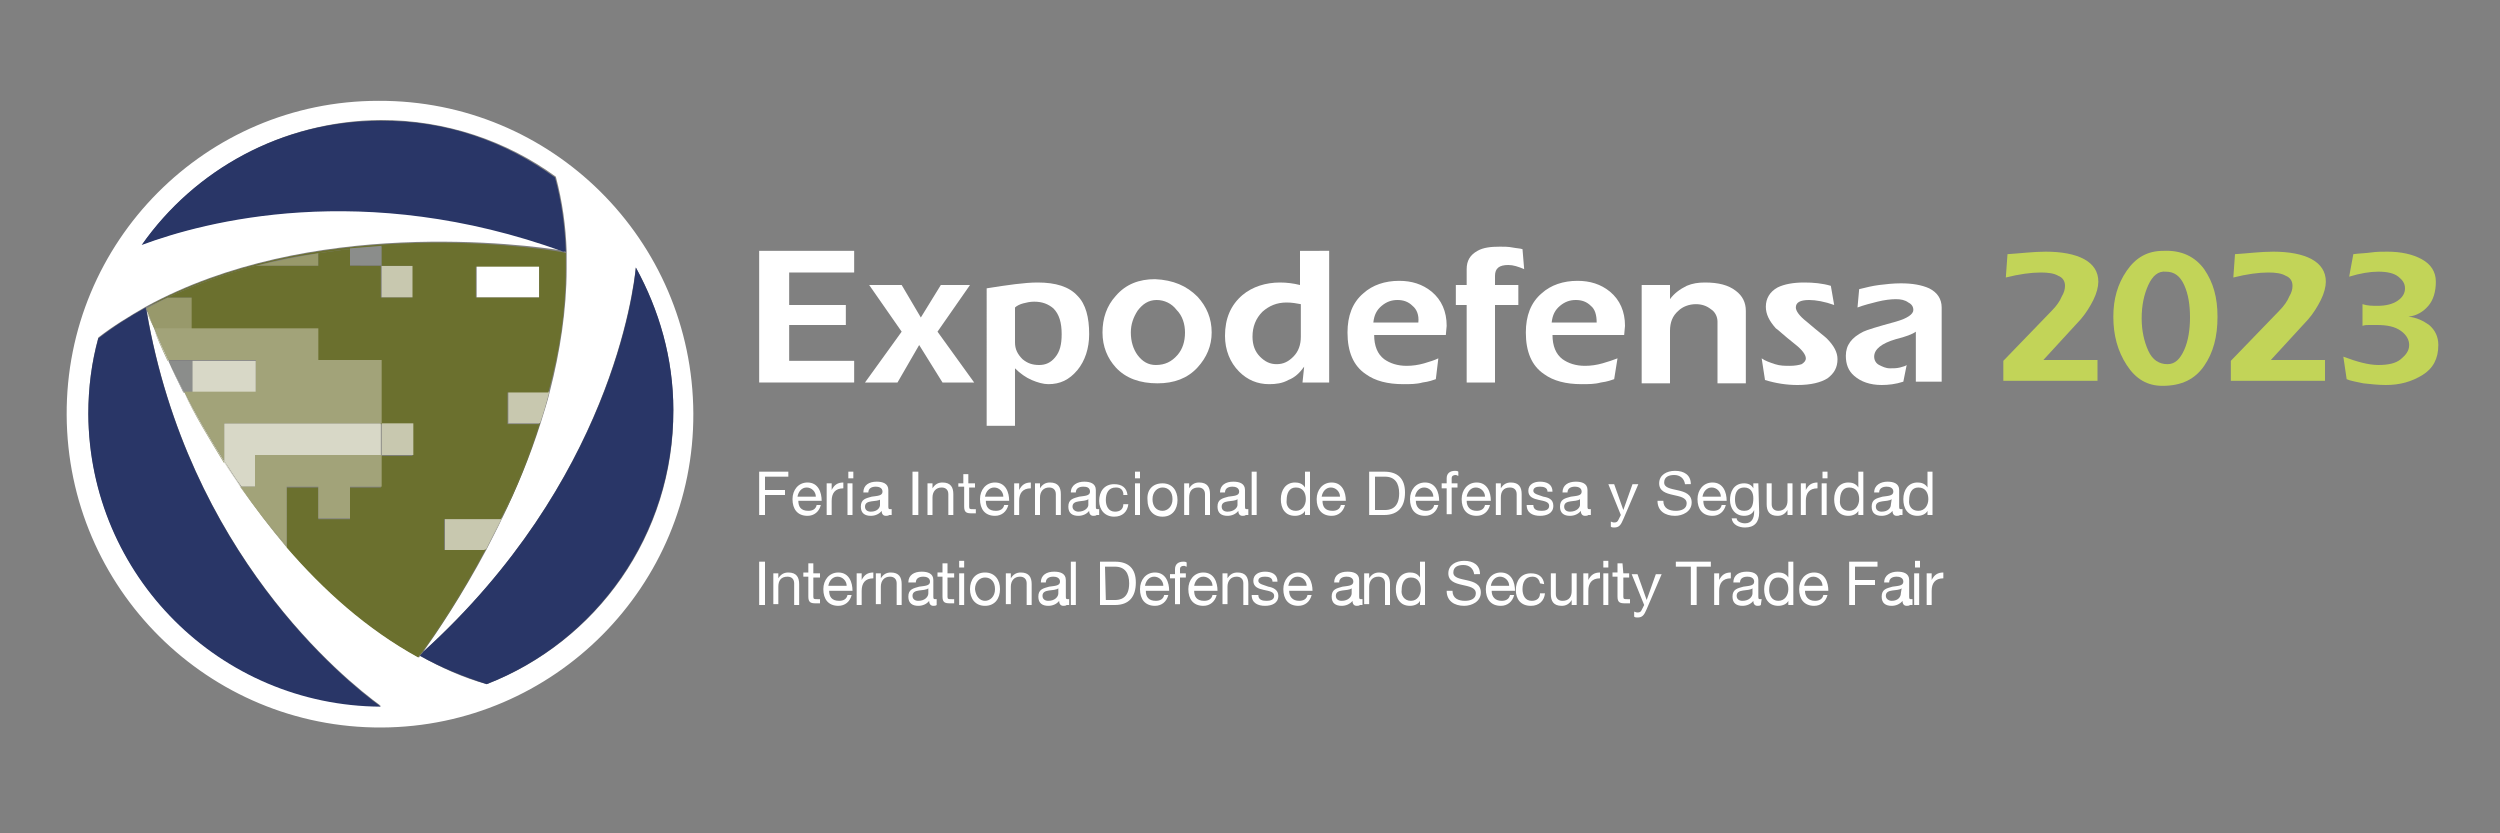 <svg xmlns="http://www.w3.org/2000/svg" xmlns:xlink="http://www.w3.org/1999/xlink" id="Calque_1" x="0px" y="0px" viewBox="0 0 300 100" style="enable-background:new 0 0 300 100;" xml:space="preserve"><rect x="0" y="0" width="300" height="100" fill="#808080" stroke="none"/><style type="text/css">	.st0{fill:#FFFFFF;}	.st1{fill:#293667;}	.st2{fill:#6B702E;}	.st3{fill:#8B8D8B;}	.st4{fill:#98996B;}	.st5{fill:#C8C8AF;}	.st6{fill:#D8D8C7;}	.st7{fill:#A2A379;}	.st8{fill:none;}	.st9{fill:#C2D458;}</style><g>	<g>		<polygon class="st0" points="60.2,62.2 60.3,62.2 60.3,62.2   "></polygon>		<polygon class="st0" points="58.2,66 58.3,66 58.3,66   "></polygon>		<polygon class="st0" points="65.9,47.1 65.9,47.1 65.9,47.1   "></polygon>		<path class="st0" d="M17.5,36.9L17.5,36.9L17.5,36.9z"></path>		<polygon class="st0" points="26.9,55.3 26.9,55.5 26.9,55.5   "></polygon>		<path class="st0" d="M83.2,49.6c-0.1-20.8-17-37.6-37.8-37.5C24.7,12.1,7.9,29,8,49.8c0.1,20.8,17,37.6,37.8,37.5   C66.5,87.2,83.3,70.3,83.2,49.6z M50.4,78.7c0,0.1-0.1,0.1-0.1,0.2c-6.2-3.4-11.4-8.2-15.8-13.2l0,0c-2.1-2.4-3.9-4.8-5.6-7.3l0,0   c-0.7-1-1.3-1.9-1.9-2.9l0,0c-1.9-3-3.6-5.9-4.9-8.5l0,0c-0.7-1.4-1.3-2.6-1.9-3.8l0,0c-0.7-1.5-1.3-2.8-1.7-3.8l0,0   c-0.4-1-0.7-1.8-0.9-2.1c5,29.1,23.7,44.2,28.1,47.4c-19.3-0.1-35-15.7-35.1-35.1c0-3.1,0.4-6.2,1.2-9.1c1.8-1.4,3.8-2.6,5.7-3.7   l0,0l0,0l0,0c19.7-10.8,45.4-7.5,50.2-6.7c-24-8.7-43.1-3.6-50.6-0.8c6.4-9,16.8-14.8,28.6-14.9c7.8,0,15.1,2.5,21,6.8   c0.8,3,1.2,6,1.3,8.9l0,0c0,0.7,0,1.4,0,2.1c0,5-0.8,10-2,14.7l0,0c-0.3,1.3-0.7,2.5-1.1,3.8l0,0c-1.3,4.1-2.9,7.9-4.6,11.4l0,0   c-0.6,1.3-1.3,2.6-1.9,3.8l0,0c-3,5.6-5.9,9.9-7.6,12.3C73.3,57.8,76,34.7,76.3,32.1c2.8,5.1,4.5,10.9,4.5,17.1   c0.1,15-9.2,27.8-22.4,32.9C55.5,81.3,52.9,80.1,50.4,78.7z"></path>		<path class="st0" d="M17.5,37L17.5,37L17.5,37L17.5,37z"></path>		<path class="st1" d="M67.9,30.2L67.9,30.2c-0.1-3-0.5-6-1.3-8.9c-5.9-4.3-13.1-6.9-21-6.8c-11.8,0-22.3,5.9-28.6,14.9   c7.5-2.8,26.6-7.9,50.6,0.8C67.8,30.1,67.8,30.2,67.9,30.2L67.9,30.2z"></path>		<path class="st1" d="M80.8,49.2c0-6.2-1.7-12-4.5-17.1c-0.2,2.6-3,25.7-25.5,46.1c-0.1,0.2-0.3,0.3-0.4,0.5c2.5,1.4,5.2,2.5,8,3.4   C71.5,77,80.8,64.2,80.8,49.2z"></path>		<polygon class="st2" points="60.2,62.2 53.4,62.2 53.4,62.2   "></polygon>		<polygon class="st2" points="65.9,47.1 60.9,47.1 60.9,47.1   "></polygon>		<polygon class="st2" points="53.4,66 53.4,66 58.2,66 58.2,66   "></polygon>		<polygon class="st2" points="45.8,50.8 45.8,50.8 49.6,50.8 49.6,54.6 49.6,54.6 49.6,50.8 45.8,50.8 45.8,50.8 26.9,50.8    26.9,55.3 26.9,55.3 26.9,50.8   "></polygon>		<polygon class="st2" points="30.6,43.3 30.6,47.1 30.6,47.1 30.6,43.3 23.1,43.3 23.1,43.3   "></polygon>		<polygon class="st2" points="34.4,58.4 38.2,58.4 38.2,58.4   "></polygon>		<polygon class="st2" points="38.2,31.9 38.2,30.4 38.2,30.4   "></polygon>		<polygon class="st2" points="45.8,35.7 45.8,35.7 49.6,35.7 49.6,31.9 49.6,31.9 49.6,35.7   "></polygon>		<polygon class="st2" points="42,31.9 42,29.9 42,29.9   "></polygon>		<rect x="38.2" y="39.5" class="st2" width="0" height="3.8"></rect>		<polygon class="st2" points="30.6,54.6 30.6,58.4 30.6,58.4 30.6,54.6 45.8,54.6 45.8,54.6   "></polygon>		<polygon class="st2" points="42,58.4 45.8,58.4 45.8,58.4   "></polygon>		<polygon class="st2" points="57.2,31.9 64.7,31.9 64.7,31.9 57.2,31.9 57.2,32.2 57.2,35.7 57.2,35.7 57.2,32.2   "></polygon>		<path class="st2" d="M17.5,36.9L17.5,36.9L17.5,36.9L17.5,36.9L17.5,36.9z"></path>		<path class="st2" d="M17.5,36.9L17.5,36.9C17.5,37,17.5,37,17.5,36.9L17.5,36.9c0.9-0.4,1.7-0.8,2.6-1.2l0,0   c3.4-1.6,7-2.9,10.6-3.8l0,0c2.5-0.7,5-1.2,7.5-1.5l0,0c1.3-0.2,2.5-0.4,3.8-0.5l0,0c1.3-0.1,2.5-0.3,3.8-0.3l0,0   c2.5-0.2,4.9-0.2,7.1-0.2c7.5,0,13.3,0.8,15,1.1c0,0.7,0,1.3,0,2c0-0.7,0-1.4,0-2.1c-0.1,0-0.2-0.1-0.2-0.1   C62.9,29.4,37.1,26.1,17.5,36.9L17.5,36.9L17.5,36.9L17.5,36.9z"></path>		<path class="st2" d="M67.9,30.2c-0.1,0-0.1,0-0.2,0C67.8,30.2,67.8,30.2,67.9,30.2L67.9,30.2z"></path>		<path class="st3" d="M45.8,31.9L45.8,31.9L45.8,31.9v-2.4c-1.2,0.1-2.5,0.2-3.8,0.3v2h3.8V31.9z"></path>		<polygon class="st0" points="64.7,31.9 57.2,31.9 57.2,32.2 57.2,35.7 64.7,35.7   "></polygon>		<path class="st3" d="M20.2,43.3L20.2,43.3c0.5,1.1,1.1,2.4,1.8,3.8h0.1C21.4,45.7,20.7,44.4,20.2,43.3z"></path>		<path class="st3" d="M23.1,43.3L23.1,43.3L23.1,43.3L23.1,43.3h-2.9c0.5,1.2,1.2,2.4,1.9,3.8h1V43.3z"></path>		<path class="st4" d="M17.5,37L17.5,37c0,0.1,0,0.2,0.1,0.3c0.1,0.4,0.4,1.1,0.9,2.1h0.1C18,38.2,17.6,37.4,17.5,37z"></path>		<path class="st4" d="M23.1,35.7h-2.9c-0.9,0.4-1.8,0.9-2.6,1.3c0.1,0.3,0.4,1.2,1,2.5h4.6v-3.8H23.1z"></path>		<path class="st4" d="M38.2,30.4c-2.5,0.4-5,0.9-7.5,1.5h7.5V30.4z"></path>		<polygon class="st5" points="45.8,31.9 45.8,31.9 45.8,31.9 45.8,35.7 49.6,35.7 49.6,31.9 49.3,31.9   "></polygon>		<polygon class="st5" points="45.8,31.9 45.8,31.9 45.8,31.9   "></polygon>		<polygon class="st5" points="45.8,31.9 45.8,31.9 45.8,31.9   "></polygon>		<rect x="23.1" y="43.3" class="st6" width="7.6" height="3.8"></rect>		<polygon class="st6" points="23.1,47.1 23.1,43.3 23.1,43.3 23.1,47.1   "></polygon>		<path class="st5" d="M64.7,50.8L64.7,50.8c0.5-1.2,0.8-2.5,1.2-3.8h-0.1C65.5,48.3,65.1,49.6,64.7,50.8z"></path>		<path class="st5" d="M61.2,50.8h3.6c0.4-1.2,0.8-2.5,1.1-3.8H61v3.8H61.2z"></path>		<path class="st5" d="M58.2,66L58.2,66c0.7-1.2,1.4-2.5,2-3.8h-0.1C59.5,63.5,58.9,64.8,58.2,66z"></path>		<path class="st5" d="M60.2,62.2h-6.8v0.2V66h4.9C58.9,64.8,59.5,63.5,60.2,62.2z"></path>		<path class="st6" d="M26.9,55.3v0.2c0.6,1,1.3,1.9,1.9,2.9h0.1C28.2,57.4,27.5,56.3,26.9,55.3z"></path>		<path class="st6" d="M30.6,54.6h15.1v-3.8l0,0l0,0H26.9v4.5c0.7,1,1.3,2.1,2.1,3.1h1.7v-3.8H30.6z"></path>		<path class="st2" d="M50.3,78.6c0.1-0.1,0.3-0.3,0.4-0.4c1.7-2.3,4.6-6.6,7.6-12.3h-0.1C55,72,51.9,76.5,50.3,78.6z"></path>		<path class="st2" d="M50.2,78.7c-6.2-3.4-11.4-8.2-15.8-13.2v0.2c4.4,5.1,9.6,9.8,15.8,13.2C50.2,78.8,50.3,78.8,50.2,78.7   C50.3,78.7,50.3,78.7,50.2,78.7L50.2,78.7z"></path>		<path class="st2" d="M60.2,62.2L60.2,62.2c1.8-3.5,3.3-7.3,4.6-11.4h-0.1C63.4,54.9,61.8,58.7,60.2,62.2z"></path>		<path class="st2" d="M65.9,47.1c1.2-4.7,2-9.7,2-14.7C67.9,37.4,67.1,42.3,65.9,47.1L65.9,47.1z"></path>		<path class="st2" d="M50.3,78.6C50.3,78.6,50.3,78.7,50.3,78.6C50.3,78.7,50.3,78.7,50.3,78.6c0.2-0.1,0.3-0.2,0.5-0.4   C50.6,78.4,50.4,78.5,50.3,78.6z"></path>		<path class="st2" d="M52.9,29.3c-2.2,0-4.6,0.1-7.1,0.2v2.4h3.5h0.2l0,0l0,0v3.8h-3.8l0,0l0,0v-3.8H42l0,0l0,0v-2   c-1.2,0.1-2.5,0.3-3.8,0.5v1.5l0,0l0,0h-7.5c-3.6,0.9-7.1,2.2-10.6,3.8H23v3.8h15.1l0,0l0,0v3.8h7.6v7.6l0,0l0,0h3.8v3.8l0,0l0,0   h-3.8v3.8l0,0l0,0H42v3.8h-3.8v-3.8h-3.8v7.1c4.4,5.1,9.6,9.8,15.8,13.2l0,0l0,0c0,0,0,0,0.1-0.1C51.9,76.5,55,72,58.2,66h-4.9   l0,0l0,0v-3.5v-0.2l0,0l0,0h6.8c1.7-3.5,3.3-7.3,4.6-11.4h-3.6h-0.2v-3.8l0,0l0,0h4.9c1.3-4.7,2.1-9.7,2.1-14.7c0-0.7,0-1.3,0-2   C66.1,30.1,60.4,29.3,52.9,29.3z M64.7,35.7h-7.6l0,0l0,0v-3.5V32h7.6l0,0l0,0V35.7z"></path>		<path class="st2" d="M50.2,78.7C50.3,78.7,50.3,78.6,50.2,78.7C50.3,78.6,50.3,78.7,50.2,78.7L50.2,78.7z"></path>		<polygon class="st2" points="42,31.9 45.8,31.9 45.8,31.9   "></polygon>		<polygon class="st2" points="45.8,31.9 45.8,29.5 45.8,29.5   "></polygon>		<polygon class="st2" points="64.7,35.7 57.2,35.7 57.2,35.7 64.7,35.7 64.7,31.9 64.7,31.9   "></polygon>		<polygon class="st2" points="23.1,39.5 23.1,39.5 23.1,39.5 23.1,35.7 20.1,35.7 20.1,35.7 23.1,35.7   "></polygon>		<polygon class="st2" points="38.2,31.9 30.7,31.9 30.7,31.9   "></polygon>		<rect x="45.8" y="31.9" class="st2" width="0" height="3.8"></rect>		<polygon class="st2" points="49.3,31.9 49.6,31.9 49.6,31.9 49.3,31.9 45.8,31.9 45.8,31.9   "></polygon>		<polygon class="st2" points="45.8,31.9 45.8,31.9 45.8,31.9   "></polygon>		<polygon class="st2" points="45.8,31.9 45.8,31.9 45.8,31.9   "></polygon>		<polygon class="st2" points="64.7,50.8 64.8,50.8 64.8,50.8   "></polygon>		<polygon class="st2" points="61.2,50.8 60.9,50.8 60.9,47.1 60.9,47.1 60.9,50.8 61.2,50.8 64.7,50.8 64.7,50.8   "></polygon>		<polygon class="st2" points="53.4,62.2 53.4,62.2 53.4,62.4 53.4,66 53.4,66 53.4,62.4   "></polygon>		<path class="st7" d="M22.1,47.1L22.1,47.1c1.2,2.6,2.9,5.4,4.8,8.5v-0.2C25,52.4,23.4,49.6,22.1,47.1z"></path>		<path class="st7" d="M28.9,58.4h-0.1c1.7,2.4,3.6,4.9,5.6,7.3v-0.2C32.4,63.2,30.6,60.8,28.9,58.4z"></path>		<path class="st7" d="M18.5,39.5L18.5,39.5c0.3,1,0.9,2.3,1.6,3.8h0.1C19.5,41.8,18.9,40.5,18.5,39.5z"></path>		<path class="st7" d="M34.4,58.4L34.4,58.4h3.8l0,0l0,0v3.8H42v-3.8l0,0l0,0h3.8v-3.8l0,0l0,0H30.6v3.8l0,0l0,0h-1.7   c1.6,2.4,3.5,4.8,5.5,7.1V58.4L34.4,58.4z"></path>		<path class="st7" d="M45.8,50.8v-7.6h-7.6l0,0l0,0v-3.8H23.1l0,0h-4.6c0.4,1,1,2.3,1.7,3.8h2.9l0,0h7.6V47l0,0l0,0h-7.6l0,0h-1   c1.3,2.5,2.9,5.3,4.8,8.3v-4.5H45.8z"></path>		<polygon class="st7" points="22.1,47.1 22,47.1 22,47.1   "></polygon>		<polygon class="st7" points="20.2,43.3 20.1,43.3 20.1,43.3   "></polygon>		<polygon class="st7" points="23.1,47.1 22.1,47.1 22.1,47.1   "></polygon>		<polygon class="st7" points="23.1,43.3 23.1,43.3 20.2,43.3 20.2,43.3   "></polygon>		<polygon class="st7" points="18.5,39.5 18.4,39.5 18.4,39.5   "></polygon>		<polygon class="st7" points="23.1,39.5 23.1,39.5 23.1,39.5 18.5,39.5 18.5,39.5   "></polygon>		<polygon class="st7" points="23.1,47.1 23.1,47.1 23.1,47.1 30.6,47.1 30.6,47.1   "></polygon>		<polygon class="st7" points="23.1,47.1 23.1,47.1 23.1,47.1 23.1,47.1   "></polygon>		<polygon class="st7" points="28.9,58.4 28.8,58.4 28.8,58.4   "></polygon>		<polygon class="st7" points="30.6,58.4 28.9,58.4 28.9,58.4   "></polygon>		<polygon class="st7" points="34.4,65.5 34.4,65.7 34.4,65.7   "></polygon>		<polygon class="st7" points="34.4,58.4 34.4,65.5 34.4,65.5   "></polygon>		<polygon class="st7" points="45.8,43.3 45.8,50.8 45.8,50.8 45.8,43.3 38.2,43.3 38.2,43.3   "></polygon>		<polygon class="st7" points="23.1,39.5 38.2,39.5 38.2,39.5   "></polygon>		<polygon class="st7" points="42,62.2 38.2,62.2 38.2,58.4 38.2,58.4 38.2,62.2 42,62.2 42,58.4 42,58.4   "></polygon>		<rect x="45.8" y="54.6" class="st7" width="0" height="3.8"></rect>		<polygon class="st7" points="23.1,39.5 23.1,39.5 23.1,39.5 23.1,39.5   "></polygon>		<polygon class="st5" points="45.8,50.8 45.8,54.6 45.8,54.6 45.8,54.6 45.8,54.6 45.8,54.6 49.6,54.6 49.6,50.8   "></polygon>		<rect x="45.8" y="50.8" class="st5" width="0" height="3.8"></rect>		<polygon class="st5" points="45.8,54.6 45.8,54.6 45.8,54.6 49.6,54.6 49.6,54.6   "></polygon>		<polygon class="st5" points="45.8,54.6 45.8,54.6 45.8,54.6   "></polygon>		<polygon class="st5" points="45.8,54.6 45.8,54.6 45.8,54.6   "></polygon>		<path class="st1" d="M17.5,37.1L17.5,37.1L17.5,37.1L17.5,37.1C17.5,37.1,17.5,37,17.5,37.1C17.5,37,17.5,37,17.5,37.1v-0.2l0,0   l0,0l0,0c-2,1.1-3.9,2.3-5.7,3.7c-0.8,2.9-1.2,5.9-1.2,9.1c0.1,19.4,15.8,35,35.1,35.1c-4.4-3.2-23.1-18.4-28.1-47.4   C17.5,37.2,17.5,37.1,17.5,37.1L17.5,37.1z"></path>		<path class="st1" d="M17.5,36.9L17.5,36.9L17.5,36.9z"></path>		<path class="st1" d="M17.5,36.9L17.5,36.9L17.5,36.9C17.5,37,17.5,37,17.5,36.9L17.5,36.9z"></path>		<path class="st1" d="M17.5,37.1L17.5,37.1L17.5,37.1L17.5,37.1L17.5,37.1c0,0,0,0.1,0.1,0.3C17.5,37.3,17.5,37.1,17.5,37.1   C17.5,37,17.5,37.1,17.5,37.1z"></path>	</g>	<polygon class="st0" points="91.1,56.6 94.6,56.6 94.6,57.2 91.8,57.2 91.8,58.8 94.2,58.8 94.2,59.4 91.8,59.4 91.8,61.8   91.1,61.8  "></polygon>	<path class="st0" d="M98.5,60.6c-0.2,0.8-0.8,1.3-1.6,1.3c-1.2,0-1.8-0.8-1.8-2c0-1.1,0.7-2,1.8-2c1.3,0,1.7,1.2,1.7,2.2h-2.8  c0,0.7,0.3,1.2,1.2,1.2c0.5,0,0.9-0.2,1-0.7H98.5z M97.9,59.6c0-0.6-0.5-1.1-1.1-1.1s-1,0.5-1.1,1.1H97.9z"></path>	<path class="st0" d="M99.2,58h0.6v0.8l0,0c0.3-0.6,0.7-0.9,1.4-0.9v0.7c-1,0-1.4,0.6-1.4,1.5v1.7h-0.6V58z"></path>	<path class="st0" d="M102.4,57.4h-0.6v-0.8h0.6V57.4z M101.7,58h0.6v3.8h-0.6V58z"></path>	<path class="st0" d="M106.7,61.8c-0.1,0.1-0.3,0.1-0.4,0.1c-0.3,0-0.5-0.2-0.5-0.6c-0.3,0.4-0.8,0.6-1.3,0.6  c-0.7,0-1.2-0.3-1.2-1.1c0-0.9,0.6-1,1.3-1.2c0.7-0.1,1.3-0.1,1.3-0.6s-0.5-0.6-0.8-0.6c-0.5,0-0.9,0.2-0.9,0.7h-0.6  c0-0.9,0.7-1.3,1.6-1.3c0.7,0,1.4,0.2,1.4,1v1.9c0,0.3,0,0.4,0.2,0.4c0.1,0,0.1,0,0.2,0v0.7H106.7z M105.7,59.9  c-0.5,0.4-1.9,0-1.9,0.9c0,0.4,0.3,0.6,0.7,0.6c0.8,0,1.1-0.5,1.1-0.8v-0.7H105.7z"></path>	<rect x="109.5" y="56.6" class="st0" width="0.7" height="5.2"></rect>	<path class="st0" d="M111.3,58h0.6v0.6l0,0c0.3-0.5,0.7-0.7,1.2-0.7c1,0,1.3,0.6,1.3,1.4v2.5h-0.6v-2.5c0-0.5-0.3-0.8-0.8-0.8  c-0.7,0-1.1,0.5-1.1,1.2v2.1h-0.6V58z"></path>	<path class="st0" d="M116.3,58h0.7v0.5h-0.7v2.3c0,0.3,0.1,0.3,0.5,0.3h0.3v0.5h-0.5c-0.6,0-0.9-0.1-0.9-0.8v-2.4H115V58h0.6v-1.1  h0.6V58H116.3z"></path>	<path class="st0" d="M121,60.6c-0.2,0.8-0.8,1.3-1.6,1.3c-1.2,0-1.8-0.8-1.8-2c0-1.1,0.7-2,1.8-2c1.3,0,1.7,1.2,1.7,2.2h-2.8  c0,0.7,0.3,1.2,1.2,1.2c0.5,0,0.9-0.2,1-0.7H121z M120.4,59.6c0-0.6-0.5-1.1-1.1-1.1s-1,0.5-1.1,1.1H120.4z"></path>	<path class="st0" d="M121.7,58h0.6v0.8l0,0c0.3-0.6,0.7-0.9,1.4-0.9v0.7c-1,0-1.4,0.6-1.4,1.5v1.7h-0.6V58z"></path>	<path class="st0" d="M124.2,58h0.6v0.6l0,0c0.3-0.5,0.7-0.7,1.2-0.7c1,0,1.3,0.6,1.3,1.4v2.5h-0.6v-2.5c0-0.5-0.3-0.8-0.8-0.8  c-0.7,0-1.1,0.5-1.1,1.2v2.1h-0.6V58z"></path>	<path class="st0" d="M131.6,61.8c-0.1,0.1-0.3,0.1-0.4,0.1c-0.3,0-0.5-0.2-0.5-0.6c-0.3,0.4-0.8,0.6-1.3,0.6  c-0.7,0-1.2-0.3-1.2-1.1c0-0.9,0.6-1,1.3-1.2c0.7-0.1,1.3-0.1,1.3-0.6s-0.4-0.6-0.8-0.6c-0.5,0-0.9,0.2-0.9,0.7h-0.6  c0-0.9,0.8-1.3,1.6-1.3c0.7,0,1.4,0.2,1.4,1v1.9c0,0.3,0,0.4,0.2,0.4c0.1,0,0.1,0,0.2,0v0.7H131.6z M130.6,59.9  c-0.5,0.4-1.9,0-1.9,0.9c0,0.4,0.4,0.6,0.7,0.6c0.8,0,1.2-0.5,1.2-0.8V59.9z"></path>	<path class="st0" d="M134.8,59.2c-0.1-0.5-0.4-0.7-0.9-0.7c-0.9,0-1.2,0.7-1.2,1.5c0,0.7,0.3,1.4,1.1,1.4c0.6,0,1-0.3,1-0.9h0.6  c-0.1,0.9-0.7,1.5-1.7,1.5c-1.1,0-1.8-0.8-1.8-1.9c0-1.1,0.6-2,1.8-2c0.9,0,1.5,0.4,1.6,1.3h-0.5V59.2z"></path>	<path class="st0" d="M136.8,57.4h-0.6v-0.8h0.6V57.4z M136.2,58h0.6v3.8h-0.6V58z"></path>	<path class="st0" d="M139.5,58c1.2,0,1.8,0.9,1.8,2s-0.6,2-1.8,2s-1.8-0.9-1.8-2C137.6,58.8,138.3,58,139.5,58 M139.5,61.3  c0.6,0,1.2-0.5,1.2-1.4s-0.5-1.4-1.2-1.4c-0.6,0-1.2,0.5-1.2,1.4S138.8,61.3,139.5,61.3"></path>	<path class="st0" d="M142.1,58h0.6v0.6l0,0c0.3-0.5,0.7-0.7,1.2-0.7c1,0,1.3,0.6,1.3,1.4v2.5h-0.6v-2.5c0-0.5-0.3-0.8-0.8-0.8  c-0.8,0-1.1,0.5-1.1,1.2v2.1h-0.6L142.1,58L142.1,58z"></path>	<path class="st0" d="M149.5,61.8c-0.1,0.1-0.3,0.1-0.4,0.1c-0.3,0-0.5-0.2-0.5-0.6c-0.3,0.4-0.8,0.6-1.3,0.6  c-0.7,0-1.2-0.3-1.2-1.1c0-0.9,0.6-1,1.3-1.2c0.7-0.1,1.3-0.1,1.3-0.6s-0.5-0.6-0.8-0.6c-0.5,0-0.9,0.2-0.9,0.7h-0.6  c0-0.9,0.7-1.3,1.6-1.3c0.7,0,1.4,0.2,1.4,1v1.9c0,0.3,0,0.4,0.2,0.4c0.1,0,0.1,0,0.2,0v0.7H149.5z M148.5,59.9  c-0.5,0.4-1.9,0-1.9,0.9c0,0.4,0.3,0.6,0.7,0.6c0.8,0,1.2-0.5,1.2-0.8V59.9z"></path>	<rect x="150.2" y="56.6" class="st0" width="0.6" height="5.2"></rect>	<path class="st0" d="M157.2,61.8h-0.6v-0.5l0,0c-0.2,0.4-0.7,0.6-1.2,0.6c-1.2,0-1.7-0.9-1.7-2s0.6-2,1.7-2c0.4,0,0.9,0.1,1.2,0.6  l0,0v-1.9h0.6V61.8z M155.5,61.3c0.8,0,1.2-0.7,1.2-1.4s-0.3-1.4-1.2-1.4c-0.8,0-1.1,0.7-1.1,1.5C154.3,60.7,154.7,61.3,155.5,61.3  "></path>	<path class="st0" d="M161.4,60.6c-0.2,0.8-0.8,1.3-1.6,1.3c-1.2,0-1.8-0.8-1.8-2c0-1.1,0.7-2,1.8-2c1.3,0,1.7,1.2,1.7,2.2h-2.8  c0,0.7,0.3,1.2,1.2,1.2c0.5,0,0.9-0.2,1-0.7H161.4z M160.8,59.6c0-0.6-0.5-1.1-1.1-1.1s-1,0.5-1.1,1.1H160.8z"></path>	<path class="st0" d="M164.3,56.6h1.8c1.6,0,2.5,0.8,2.5,2.5s-0.8,2.7-2.5,2.7h-1.8V56.6z M165,61.2h1.2c0.5,0,1.7-0.1,1.7-2  c0-1.2-0.5-2-1.7-2H165V61.2z"></path>	<path class="st0" d="M172.6,60.6c-0.2,0.8-0.8,1.3-1.6,1.3c-1.2,0-1.8-0.8-1.8-2c0-1.1,0.7-2,1.8-2c1.3,0,1.7,1.2,1.7,2.2h-2.8  c0,0.7,0.4,1.2,1.2,1.2c0.5,0,0.9-0.2,1-0.7H172.6z M172,59.6c0-0.6-0.5-1.1-1.1-1.1s-1,0.5-1.1,1.1H172z"></path>	<path class="st0" d="M173.6,58.6H173V58h0.6v-0.6c0-0.6,0.4-0.9,1-0.9c0.1,0,0.3,0,0.4,0.1v0.5c-0.1,0-0.2-0.1-0.3-0.1  c-0.3,0-0.5,0.1-0.5,0.4V58h0.7v0.5h-0.7v3.2h-0.6L173.6,58.6L173.6,58.6z"></path>	<path class="st0" d="M178.8,60.6c-0.2,0.8-0.8,1.3-1.6,1.3c-1.2,0-1.8-0.8-1.8-2c0-1.1,0.7-2,1.8-2c1.3,0,1.7,1.2,1.7,2.2H176  c0,0.7,0.4,1.2,1.2,1.2c0.5,0,0.9-0.2,1-0.7H178.8z M178.2,59.6c0-0.6-0.5-1.1-1.1-1.1s-1,0.5-1.1,1.1H178.2z"></path>	<path class="st0" d="M179.5,58h0.6v0.6l0,0c0.3-0.5,0.7-0.7,1.2-0.7c1,0,1.3,0.6,1.3,1.4v2.5H182v-2.5c0-0.5-0.3-0.8-0.8-0.8  c-0.8,0-1.1,0.5-1.1,1.2v2.1h-0.6L179.5,58L179.5,58z"></path>	<path class="st0" d="M184,60.6c0,0.6,0.5,0.7,1,0.7c0.4,0,0.9-0.1,0.9-0.6c0-1-2.5-0.3-2.5-1.8c0-0.8,0.7-1.1,1.4-1.1  c0.8,0,1.5,0.3,1.5,1.2h-0.6c0-0.5-0.5-0.6-0.9-0.6s-0.8,0.1-0.8,0.5s0.7,0.5,1.2,0.7c0.6,0.1,1.2,0.3,1.2,1.1  c0,0.9-0.8,1.2-1.6,1.2s-1.6-0.3-1.6-1.3C183.2,60.6,184,60.6,184,60.6z"></path>	<path class="st0" d="M190.6,61.8c-0.1,0.1-0.3,0.1-0.4,0.1c-0.3,0-0.5-0.2-0.5-0.6c-0.3,0.4-0.8,0.6-1.3,0.6  c-0.7,0-1.2-0.3-1.2-1.1c0-0.9,0.6-1,1.3-1.2c0.7-0.1,1.3-0.1,1.3-0.6s-0.5-0.6-0.8-0.6c-0.5,0-0.9,0.2-0.9,0.7h-0.6  c0-0.9,0.7-1.3,1.6-1.3c0.7,0,1.4,0.2,1.4,1v1.9c0,0.3,0,0.4,0.2,0.4c0.1,0,0.1,0,0.2,0v0.7H190.6z M189.6,59.9  c-0.5,0.4-1.9,0-1.9,0.9c0,0.4,0.3,0.6,0.7,0.6c0.8,0,1.2-0.5,1.2-0.8V59.9z"></path>	<path class="st0" d="M194.8,62.3c-0.3,0.7-0.5,1-1.1,1c-0.1,0-0.3,0-0.4-0.1v-0.6c0.1,0,0.2,0.1,0.4,0.1c0.3,0,0.4-0.1,0.5-0.3  l0.3-0.6l-1.5-3.7h0.7l1.1,3.1l0,0l1.1-3.1h0.7L194.8,62.3z"></path>	<path class="st0" d="M202.2,58.1c-0.1-0.7-0.6-1.1-1.3-1.1c-0.6,0-1.2,0.2-1.2,0.9c0,1.3,3.3,0.4,3.3,2.4c0,1.1-1.1,1.6-2,1.6  c-1.2,0-2.1-0.6-2.1-1.8h0.7c0,0.9,0.7,1.2,1.5,1.2c0.6,0,1.3-0.2,1.3-0.9c0-1.4-3.3-0.5-3.3-2.4c0-1,0.9-1.5,1.9-1.5  c1.1,0,1.9,0.5,1.9,1.6H202.2z"></path>	<path class="st0" d="M207.1,60.6c-0.2,0.8-0.8,1.3-1.6,1.3c-1.2,0-1.8-0.8-1.8-2c0-1.1,0.7-2,1.8-2c1.3,0,1.7,1.2,1.7,2.2h-2.8  c0,0.7,0.3,1.2,1.2,1.2c0.5,0,0.9-0.2,1-0.7H207.1z M206.5,59.6c0-0.6-0.5-1.1-1.1-1.1s-1,0.5-1.1,1.1H206.5z"></path>	<path class="st0" d="M211.1,61.5c0,1.2-0.6,1.8-1.7,1.8c-0.7,0-1.5-0.3-1.6-1.1h0.6c0,0.4,0.6,0.6,1,0.6c0.8,0,1.1-0.6,1.1-1.4  v-0.2l0,0c-0.2,0.5-0.7,0.7-1.2,0.7c-1.1,0-1.7-0.9-1.7-1.9c0-0.9,0.4-2,1.7-2c0.5,0,0.9,0.2,1.1,0.6l0,0V58h0.6L211.1,61.5  L211.1,61.5z M210.4,59.8c0-0.7-0.3-1.3-1.1-1.3s-1.1,0.6-1.1,1.4c0,0.7,0.2,1.4,1.1,1.4S210.4,60.6,210.4,59.8"></path>	<path class="st0" d="M215.1,61.8h-0.6v-0.6l0,0c-0.3,0.5-0.7,0.7-1.2,0.7c-1,0-1.3-0.6-1.3-1.4V58h0.6v2.5c0,0.5,0.3,0.8,0.8,0.8  c0.7,0,1.1-0.5,1.1-1.2V58h0.6L215.1,61.8L215.1,61.8z"></path>	<path class="st0" d="M216.1,58h0.6v0.8l0,0c0.3-0.6,0.7-0.9,1.4-0.9v0.7c-1,0-1.4,0.6-1.4,1.5v1.7h-0.6V58z"></path>	<path class="st0" d="M219.3,57.4h-0.6v-0.8h0.6V57.4z M218.6,58h0.6v3.8h-0.6V58z"></path>	<path class="st0" d="M223.6,61.8H223v-0.5l0,0c-0.2,0.4-0.7,0.6-1.2,0.6c-1.2,0-1.7-0.9-1.7-2s0.6-2,1.7-2c0.4,0,0.9,0.1,1.2,0.6  l0,0v-1.9h0.6V61.8z M221.9,61.3c0.8,0,1.2-0.7,1.2-1.4s-0.3-1.4-1.2-1.4c-0.8,0-1.1,0.7-1.1,1.5C220.7,60.7,221.1,61.3,221.9,61.3  "></path>	<path class="st0" d="M228,61.8c-0.1,0.1-0.3,0.1-0.4,0.1c-0.3,0-0.5-0.2-0.5-0.6c-0.3,0.4-0.8,0.6-1.3,0.6c-0.7,0-1.2-0.3-1.2-1.1  c0-0.9,0.6-1,1.3-1.2c0.7-0.1,1.3-0.1,1.3-0.6s-0.5-0.6-0.8-0.6c-0.5,0-0.9,0.2-0.9,0.7h-0.6c0-0.9,0.8-1.3,1.6-1.3  c0.7,0,1.4,0.2,1.4,1v1.9c0,0.3,0,0.4,0.2,0.4c0.1,0,0.1,0,0.2,0v0.7H228z M227,59.9c-0.5,0.4-1.9,0-1.9,0.9c0,0.4,0.3,0.6,0.7,0.6  c0.8,0,1.1-0.5,1.1-0.8L227,59.9L227,59.9z"></path>	<path class="st0" d="M231.9,61.8h-0.6v-0.5l0,0c-0.2,0.4-0.7,0.6-1.2,0.6c-1.2,0-1.7-0.9-1.7-2s0.6-2,1.7-2c0.4,0,0.9,0.1,1.2,0.6  l0,0v-1.9h0.6V61.8z M230.2,61.3c0.8,0,1.2-0.7,1.2-1.4s-0.3-1.4-1.2-1.4c-0.8,0-1.1,0.7-1.1,1.5C229,60.7,229.4,61.3,230.2,61.3"></path>	<rect x="91.1" y="67.4" class="st0" width="0.7" height="5.2"></rect>	<path class="st0" d="M92.8,68.8h0.6v0.6l0,0c0.3-0.5,0.7-0.7,1.2-0.7c1,0,1.3,0.6,1.3,1.4v2.5h-0.6V70c0-0.5-0.3-0.8-0.8-0.8  c-0.8,0-1.1,0.5-1.1,1.2v2.1h-0.6V68.8z"></path>	<path class="st0" d="M97.6,68.8h0.8v0.5h-0.8v2.3c0,0.3,0.1,0.3,0.5,0.3h0.3v0.5h-0.5c-0.6,0-0.9-0.1-0.9-0.8v-2.4h-0.6v-0.5H97  v-1.1h0.6V68.8z"></path>	<path class="st0" d="M102.2,71.4c-0.2,0.8-0.8,1.3-1.6,1.3c-1.2,0-1.8-0.8-1.8-2c0-1.1,0.7-2,1.8-2c1.3,0,1.7,1.2,1.7,2.2h-2.8  c0,0.7,0.3,1.2,1.2,1.2c0.5,0,0.9-0.2,1-0.7H102.2z M101.6,70.3c0-0.6-0.5-1.1-1.1-1.1s-1,0.5-1.1,1.1H101.6z"></path>	<path class="st0" d="M102.8,68.8h0.6v0.8l0,0c0.3-0.6,0.7-0.9,1.4-0.9v0.7c-1,0-1.4,0.6-1.4,1.5v1.7h-0.6V68.8z"></path>	<path class="st0" d="M105.1,68.8h0.6v0.6l0,0c0.3-0.5,0.7-0.7,1.2-0.7c1,0,1.3,0.6,1.3,1.4v2.5h-0.6V70c0-0.5-0.3-0.8-0.8-0.8  c-0.7,0-1.1,0.5-1.1,1.2v2.1h-0.6V68.8z"></path>	<path class="st0" d="M112.4,72.6c-0.1,0.1-0.3,0.1-0.4,0.1c-0.3,0-0.5-0.2-0.5-0.6c-0.3,0.4-0.8,0.6-1.3,0.6  c-0.7,0-1.2-0.3-1.2-1.1c0-0.9,0.6-1,1.3-1.2c0.7-0.1,1.3-0.1,1.3-0.6s-0.5-0.6-0.8-0.6c-0.5,0-0.9,0.2-0.9,0.7H109  c0-0.9,0.7-1.3,1.6-1.3c0.7,0,1.4,0.2,1.4,1v1.9c0,0.3,0,0.4,0.2,0.4c0.1,0,0.1,0,0.2,0C112.4,71.9,112.4,72.6,112.4,72.6z   M111.4,70.6c-0.5,0.4-1.9,0-1.9,0.9c0,0.4,0.3,0.6,0.7,0.6c0.8,0,1.2-0.5,1.2-0.9C111.4,71.2,111.4,70.6,111.4,70.6z"></path>	<path class="st0" d="M113.7,68.8h0.8v0.5h-0.8v2.3c0,0.3,0.1,0.3,0.5,0.3h0.3v0.5H114c-0.6,0-0.9-0.1-0.9-0.8v-2.4h-0.6v-0.5h0.6  v-1.1h0.6V68.8z"></path>	<path class="st0" d="M115.7,68.1h-0.6v-0.8h0.6V68.1z M115.1,68.8h0.6v3.8h-0.6V68.8z"></path>	<path class="st0" d="M118.2,68.7c1.2,0,1.8,0.9,1.8,2s-0.6,2-1.8,2c-1.2,0-1.8-0.9-1.8-2C116.4,69.6,117,68.7,118.2,68.7   M118.2,72.1c0.6,0,1.2-0.5,1.2-1.4s-0.5-1.4-1.2-1.4c-0.6,0-1.2,0.5-1.2,1.4C117.1,71.6,117.6,72.1,118.2,72.1"></path>	<path class="st0" d="M120.7,68.8h0.6v0.6l0,0c0.3-0.5,0.7-0.7,1.2-0.7c1,0,1.3,0.6,1.3,1.4v2.5h-0.6V70c0-0.5-0.3-0.8-0.8-0.8  c-0.7,0-1.1,0.5-1.1,1.2v2.1h-0.6V68.8z"></path>	<path class="st0" d="M128,72.6c-0.1,0.1-0.3,0.1-0.4,0.1c-0.3,0-0.5-0.2-0.5-0.6c-0.3,0.4-0.8,0.6-1.3,0.6c-0.7,0-1.2-0.3-1.2-1.1  c0-0.9,0.6-1,1.3-1.2c0.7-0.1,1.3-0.1,1.3-0.6s-0.5-0.6-0.8-0.6c-0.5,0-0.9,0.2-0.9,0.7h-0.6c0-0.9,0.7-1.3,1.6-1.3  c0.7,0,1.4,0.2,1.4,1v1.9c0,0.3,0,0.4,0.2,0.4c0.1,0,0.1,0,0.2,0v0.7H128z M127,70.6c-0.5,0.4-1.9,0-1.9,0.9c0,0.4,0.3,0.6,0.7,0.6  c0.8,0,1.2-0.5,1.2-0.9C127,71.2,127,70.6,127,70.6z"></path>	<rect x="128.5" y="67.4" class="st0" width="0.6" height="5.2"></rect>	<path class="st0" d="M132,67.4h1.8c1.6,0,2.5,0.8,2.5,2.5s-0.8,2.7-2.5,2.7H132V67.4z M132.7,72h1.1c0.5,0,1.7-0.1,1.7-2  c0-1.2-0.5-2-1.7-2h-1.2L132.7,72L132.7,72z"></path>	<path class="st0" d="M140.2,71.4c-0.2,0.8-0.8,1.3-1.6,1.3c-1.2,0-1.8-0.8-1.8-2c0-1.1,0.7-2,1.8-2c1.3,0,1.7,1.2,1.7,2.2h-2.8  c0,0.7,0.3,1.2,1.2,1.2c0.5,0,0.9-0.2,1-0.7H140.2z M139.6,70.3c0-0.6-0.5-1.1-1.1-1.1s-1,0.5-1.1,1.1H139.6z"></path>	<path class="st0" d="M141,69.4h-0.6v-0.5h0.6v-0.6c0-0.6,0.4-0.9,1-0.9c0.1,0,0.3,0,0.4,0.1V68c-0.1,0-0.2-0.1-0.3-0.1  c-0.3,0-0.5,0.1-0.5,0.4v0.5h0.7v0.5h-0.7v3.2H141V69.4z"></path>	<path class="st0" d="M146,71.4c-0.2,0.8-0.8,1.3-1.6,1.3c-1.2,0-1.8-0.8-1.8-2c0-1.1,0.7-2,1.8-2c1.3,0,1.7,1.2,1.7,2.2h-2.8  c0,0.7,0.3,1.2,1.2,1.2c0.5,0,0.9-0.2,1-0.7H146z M145.5,70.3c0-0.6-0.5-1.1-1.1-1.1s-1,0.5-1.1,1.1H145.5z"></path>	<path class="st0" d="M146.7,68.8h0.6v0.6l0,0c0.3-0.5,0.7-0.7,1.2-0.7c1,0,1.3,0.6,1.3,1.4v2.5h-0.6V70c0-0.5-0.3-0.8-0.8-0.8  c-0.7,0-1.1,0.5-1.1,1.2v2.1h-0.6L146.7,68.8L146.7,68.8z"></path>	<path class="st0" d="M151,71.4c0,0.6,0.5,0.7,1,0.7c0.4,0,0.9-0.1,0.9-0.6c0-1-2.5-0.3-2.5-1.8c0-0.8,0.7-1.1,1.4-1.1  c0.8,0,1.5,0.3,1.5,1.2h-0.6c0-0.5-0.5-0.6-0.9-0.6s-0.8,0.1-0.8,0.5s0.7,0.5,1.2,0.7c0.6,0.1,1.2,0.4,1.2,1.1  c0,0.9-0.8,1.2-1.6,1.2s-1.6-0.3-1.6-1.3L151,71.4L151,71.4z"></path>	<path class="st0" d="M157.4,71.4c-0.2,0.8-0.8,1.3-1.6,1.3c-1.2,0-1.8-0.8-1.8-2c0-1.1,0.7-2,1.8-2c1.3,0,1.7,1.2,1.7,2.2h-2.8  c0,0.7,0.4,1.2,1.2,1.2c0.5,0,0.9-0.2,1-0.7H157.4z M156.8,70.3c0-0.6-0.5-1.1-1.1-1.1s-1,0.5-1.1,1.1H156.8z"></path>	<path class="st0" d="M163.2,72.6c-0.1,0.1-0.3,0.1-0.4,0.1c-0.3,0-0.5-0.2-0.5-0.6c-0.3,0.4-0.8,0.6-1.3,0.6  c-0.7,0-1.2-0.3-1.2-1.1c0-0.9,0.6-1,1.3-1.2c0.7-0.1,1.3-0.1,1.3-0.6s-0.5-0.6-0.8-0.6c-0.5,0-0.9,0.2-0.9,0.7h-0.6  c0-0.9,0.7-1.3,1.6-1.3c0.7,0,1.4,0.2,1.4,1v1.9c0,0.3,0,0.4,0.2,0.4c0.1,0,0.1,0,0.2,0v0.7H163.2z M162.2,70.6  c-0.5,0.4-1.9,0-1.9,0.9c0,0.4,0.3,0.6,0.7,0.6c0.8,0,1.2-0.5,1.2-0.9V70.6z"></path>	<path class="st0" d="M163.7,68.8h0.6v0.6l0,0c0.3-0.5,0.7-0.7,1.2-0.7c1,0,1.3,0.6,1.3,1.4v2.5h-0.6V70c0-0.5-0.3-0.8-0.8-0.8  c-0.7,0-1.1,0.5-1.1,1.2v2.1h-0.6L163.7,68.8L163.7,68.8z"></path>	<path class="st0" d="M171,72.6h-0.6v-0.5l0,0c-0.2,0.4-0.7,0.6-1.2,0.6c-1.2,0-1.7-0.9-1.7-2s0.6-2,1.7-2c0.4,0,0.9,0.1,1.2,0.6  l0,0v-1.9h0.6V72.6z M169.3,72.1c0.8,0,1.2-0.7,1.2-1.4c0-0.7-0.3-1.4-1.2-1.4c-0.8,0-1.1,0.7-1.1,1.5  C168.1,71.4,168.5,72.1,169.3,72.1"></path>	<path class="st0" d="M176.9,68.9c-0.1-0.7-0.6-1.1-1.3-1.1c-0.6,0-1.2,0.2-1.2,0.9c0,1.3,3.3,0.4,3.3,2.4c0,1.1-1.1,1.6-2,1.6  c-1.2,0-2.1-0.6-2.1-1.8h0.7c0,0.9,0.7,1.2,1.5,1.2c0.6,0,1.3-0.2,1.3-0.9c0-1.4-3.3-0.5-3.3-2.4c0-1,0.9-1.5,1.9-1.5  c1.1,0,1.9,0.5,1.9,1.6C177.6,68.9,176.9,68.9,176.9,68.9z"></path>	<path class="st0" d="M181.7,71.4c-0.2,0.8-0.8,1.3-1.6,1.3c-1.2,0-1.8-0.8-1.8-2c0-1.1,0.7-2,1.8-2c1.3,0,1.7,1.2,1.7,2.2H179  c0,0.7,0.4,1.2,1.2,1.2c0.5,0,0.9-0.2,1-0.7H181.7z M181.1,70.3c0-0.6-0.5-1.1-1.1-1.1s-1,0.5-1.1,1.1H181.1z"></path>	<path class="st0" d="M184.8,70c-0.1-0.5-0.4-0.8-0.9-0.8c-0.9,0-1.2,0.7-1.2,1.5c0,0.7,0.3,1.4,1.1,1.4c0.6,0,1-0.3,1-0.9h0.6  c-0.1,0.9-0.7,1.5-1.7,1.5c-1.2,0-1.8-0.8-1.8-1.9s0.6-2,1.8-2c0.9,0,1.5,0.4,1.6,1.3L184.8,70L184.8,70z"></path>	<path class="st0" d="M189.2,72.6h-0.6V72l0,0c-0.3,0.5-0.7,0.7-1.2,0.7c-1,0-1.3-0.6-1.3-1.4v-2.5h0.6v2.5c0,0.5,0.3,0.8,0.8,0.8  c0.8,0,1.1-0.5,1.1-1.2v-2.1h0.6L189.2,72.6L189.2,72.6z"></path>	<path class="st0" d="M190,68.8h0.6v0.8l0,0c0.3-0.6,0.7-0.9,1.4-0.9v0.7c-1,0-1.4,0.6-1.4,1.5v1.7H190V68.8z"></path>	<path class="st0" d="M193,68.1h-0.6v-0.8h0.6V68.1z M192.4,68.8h0.6v3.8h-0.6V68.8z"></path>	<path class="st0" d="M194.8,68.8h0.7v0.5h-0.7v2.3c0,0.3,0.1,0.3,0.5,0.3h0.3v0.5H195c-0.6,0-0.9-0.1-0.9-0.8v-2.4h-0.6v-0.5h0.6  v-1.1h0.6L194.8,68.8L194.8,68.8z"></path>	<path class="st0" d="M197.6,73.1c-0.3,0.7-0.5,1-1.1,1c-0.1,0-0.3,0-0.4-0.1v-0.6c0.1,0,0.2,0.1,0.4,0.1c0.3,0,0.4-0.1,0.5-0.3  l0.3-0.6l-1.5-3.7h0.7l1.1,3.1l0,0l1.1-3.1h0.7L197.6,73.1z"></path>	<polygon class="st0" points="202.9,68 201.1,68 201.1,67.4 205.3,67.4 205.3,68 203.6,68 203.6,72.6 202.9,72.6  "></polygon>	<path class="st0" d="M205.7,68.8h0.6v0.8l0,0c0.3-0.6,0.7-0.9,1.4-0.9v0.7c-1,0-1.4,0.6-1.4,1.5v1.7h-0.6V68.8z"></path>	<path class="st0" d="M211.3,72.6c-0.1,0.1-0.3,0.1-0.4,0.1c-0.3,0-0.5-0.2-0.5-0.6c-0.3,0.4-0.8,0.6-1.3,0.6  c-0.7,0-1.2-0.3-1.2-1.1c0-0.9,0.6-1,1.3-1.2c0.7-0.1,1.3-0.1,1.3-0.6s-0.5-0.6-0.8-0.6c-0.5,0-0.9,0.2-0.9,0.7H208  c0-0.9,0.7-1.3,1.6-1.3c0.7,0,1.4,0.2,1.4,1v1.9c0,0.3,0,0.4,0.2,0.4c0.1,0,0.1,0,0.2,0L211.3,72.6L211.3,72.6z M210.3,70.6  c-0.5,0.4-1.9,0-1.9,0.9c0,0.4,0.3,0.6,0.7,0.6c0.8,0,1.2-0.5,1.2-0.9V70.6z"></path>	<path class="st0" d="M215.2,72.6h-0.6v-0.5l0,0c-0.2,0.4-0.7,0.6-1.2,0.6c-1.2,0-1.7-0.9-1.7-2s0.6-2,1.7-2c0.4,0,0.9,0.1,1.2,0.6  l0,0v-1.9h0.6V72.6z M213.4,72.1c0.8,0,1.2-0.7,1.2-1.4c0-0.7-0.3-1.4-1.2-1.4c-0.8,0-1.1,0.7-1.1,1.5  C212.3,71.4,212.6,72.1,213.4,72.1"></path>	<path class="st0" d="M219.3,71.4c-0.2,0.8-0.8,1.3-1.6,1.3c-1.2,0-1.8-0.8-1.8-2c0-1.1,0.7-2,1.8-2c1.3,0,1.7,1.2,1.7,2.2h-2.8  c0,0.7,0.4,1.2,1.2,1.2c0.5,0,0.9-0.2,1-0.7H219.3z M218.7,70.3c0-0.6-0.5-1.1-1.1-1.1s-1,0.5-1.1,1.1H218.7z"></path>	<polygon class="st0" points="221.9,67.4 225.3,67.4 225.3,68 222.6,68 222.6,69.6 225,69.6 225,70.2 222.6,70.2 222.6,72.6   221.9,72.6  "></polygon>	<path class="st0" d="M229.2,72.6c-0.1,0.1-0.3,0.1-0.4,0.1c-0.3,0-0.5-0.2-0.5-0.6c-0.3,0.4-0.8,0.6-1.3,0.6  c-0.7,0-1.2-0.3-1.2-1.1c0-0.9,0.6-1,1.3-1.2c0.7-0.1,1.3-0.1,1.3-0.6s-0.5-0.6-0.8-0.6c-0.5,0-0.9,0.2-0.9,0.7h-0.6  c0-0.9,0.8-1.3,1.6-1.3c0.7,0,1.4,0.2,1.4,1v1.9c0,0.3,0,0.4,0.2,0.4c0.1,0,0.1,0,0.2,0v0.7H229.2z M228.2,70.6  c-0.5,0.4-1.9,0-1.9,0.9c0,0.4,0.4,0.6,0.7,0.6c0.8,0,1.1-0.5,1.1-0.9L228.2,70.6L228.2,70.6z"></path>	<path class="st0" d="M230.4,68.1h-0.6v-0.8h0.6V68.1z M229.7,68.8h0.6v3.8h-0.6V68.8z"></path>	<path class="st0" d="M231.2,68.8h0.6v0.8l0,0c0.3-0.6,0.7-0.9,1.4-0.9v0.7c-1,0-1.4,0.6-1.4,1.5v1.7h-0.6V68.8z"></path>	<line class="st8" x1="91.1" y1="64.3" x2="235.7" y2="64.3"></line>	<polygon class="st0" points="102.5,30.1 102.5,32.7 94.7,32.7 94.7,36.6 101.5,36.6 101.5,39 94.7,39 94.7,43.3 102.5,43.3   102.5,45.9 91.1,45.9 91.1,30.1  "></polygon>	<polygon class="st0" points="108.2,34.2 110.5,38.1 112.9,34.2 116.4,34.2 112.5,39.8 116.9,45.9 113.1,45.9 110.3,41.4   107.7,45.9 103.8,45.9 108.2,39.8 104.3,34.2  "></polygon>	<path class="st0" d="M124.5,33.9c2.2,0,3.8,0.5,4.8,1.6c1,1,1.4,2.6,1.4,4.6c0,1.7-0.5,3.2-1.4,4.3c-1,1.2-2.1,1.7-3.5,1.7  c-0.6,0-1.3-0.2-2-0.5s-1.4-0.8-2-1.4v6.9h-3.4V34.6C120.9,34.2,123,33.9,124.5,33.9 M121.8,41.1c0,0.8,0.3,1.4,0.9,2  c0.6,0.5,1.2,0.7,2,0.7s1.4-0.3,1.9-0.9c0.6-0.7,0.8-1.6,0.8-2.8c0-1.4-0.3-2.4-1-3.1c-0.6-0.5-1.3-0.8-2.3-0.8  c-0.5,0-0.9,0.1-1.3,0.2c-0.4,0.1-0.8,0.3-1,0.5V41.1z"></path>	<path class="st0" d="M143.7,35.6c1.1,1.2,1.7,2.6,1.7,4.3c0,1.6-0.6,3-1.7,4.2c-1.2,1.3-2.8,1.9-4.8,1.9c-2.1,0-3.8-0.6-5-1.9  c-1-1.1-1.6-2.5-1.6-4.2s0.5-3.2,1.6-4.4c1.2-1.4,2.8-2,4.7-2C140.8,33.6,142.4,34.3,143.7,35.6 M136.5,37.3  c-0.5,0.8-0.8,1.6-0.8,2.6c0,1.1,0.3,2,0.8,2.7c0.6,0.8,1.3,1.2,2.2,1.2c1.1,0,1.9-0.4,2.6-1.2c0.6-0.7,0.9-1.6,0.9-2.7  c0-1-0.3-2-1-2.7c-0.6-0.8-1.5-1.2-2.4-1.2C137.8,36,137.1,36.5,136.5,37.3"></path>	<path class="st0" d="M159.5,30.1v15.8h-3.2l0.2-1.9c-0.5,0.7-1.1,1.3-1.9,1.6c-0.7,0.4-1.5,0.5-2.3,0.5c-1.4,0-2.6-0.5-3.6-1.5  c-1.1-1.1-1.7-2.6-1.7-4.3c0-2.1,0.7-3.7,2.1-4.9c1.2-1,2.8-1.5,4.5-1.5c0.8,0,1.6,0.1,2.4,0.3v-4.1  C156,30.1,159.5,30.1,159.5,30.1z M154.4,36.3c-1.2,0-2.1,0.4-2.9,1.1c-0.8,0.8-1.2,1.8-1.2,3c0,1,0.3,1.8,0.9,2.4  c0.6,0.6,1.2,0.9,2,0.9s1.4-0.3,2-0.9c0.6-0.6,0.9-1.4,0.9-2.4v-3.9C155.6,36.4,155,36.3,154.4,36.3"></path>	<path class="st0" d="M172.3,45.5c-0.3,0.1-0.8,0.3-1.6,0.4c-0.7,0.2-1.5,0.2-2.3,0.2c-1.9,0-3.4-0.4-4.5-1.2c-1.5-1-2.2-2.7-2.2-5  c0-2,0.6-3.6,1.9-4.7c1.1-1,2.6-1.5,4.3-1.5c1.5,0,2.8,0.4,3.9,1.3c1.2,1,1.8,2.4,1.8,4.1l-0.1,1.1h-8.6c0,1.3,0.4,2.3,1.2,2.9  c0.7,0.5,1.6,0.8,2.7,0.8c0.7,0,1.4-0.1,2.1-0.3c0.7-0.2,1.3-0.4,1.7-0.6L172.3,45.5z M169.5,36.7c-0.5-0.5-1.1-0.7-1.8-0.7  s-1.3,0.2-1.9,0.7c-0.6,0.5-0.9,1.1-1,2h5.4C170.3,37.8,170,37.1,169.5,36.7"></path>	<path class="st0" d="M176,34.2v-1.9c0-1,0.4-1.7,1.3-2.2c0.7-0.4,1.6-0.5,2.7-0.5c0.5,0,1,0,1.5,0.1s0.9,0.1,1.2,0.2l0.2,2.4  c-0.7-0.3-1.3-0.5-1.9-0.5c-1.1,0-1.6,0.4-1.6,1.3v1.1h2.8v2.4h-2.8v9.3H176v-9.3h-1.3v-2.4C174.7,34.2,176,34.2,176,34.2z"></path>	<path class="st0" d="M193.7,45.5c-0.3,0.1-0.8,0.3-1.6,0.4c-0.7,0.2-1.5,0.2-2.3,0.2c-1.9,0-3.4-0.4-4.5-1.2c-1.5-1-2.2-2.7-2.2-5  c0-2,0.6-3.6,1.9-4.7c1.1-1,2.6-1.5,4.3-1.5c1.5,0,2.8,0.4,3.9,1.3c1.2,1,1.8,2.4,1.8,4.1l-0.1,1.1h-8.6c0,1.3,0.4,2.3,1.2,2.9  c0.7,0.5,1.6,0.8,2.7,0.8c0.7,0,1.4-0.1,2.1-0.3c0.7-0.2,1.3-0.4,1.8-0.6L193.7,45.5z M190.9,36.7c-0.5-0.5-1.1-0.7-1.8-0.7  s-1.3,0.2-1.9,0.7c-0.6,0.5-0.9,1.1-1,2h5.4C191.6,37.8,191.4,37.1,190.9,36.7"></path>	<path class="st0" d="M197,34.2h3.4v1.7c0.5-0.7,1.2-1.2,2-1.6c0.7-0.3,1.4-0.4,2.2-0.4c1.6,0,2.8,0.3,3.7,1  c0.8,0.6,1.2,1.4,1.2,2.4V46h-3.4v-7.4c0-0.6-0.3-1.2-0.8-1.5c-0.5-0.4-1.1-0.6-1.8-0.6c-0.8,0-1.6,0.3-2.1,0.8  c-0.7,0.6-1,1.4-1,2.4V46H197V34.2z"></path>	<path class="st0" d="M220.1,36.6c-1.1-0.4-2.2-0.6-3-0.6c-1.1,0-1.6,0.3-1.6,0.9c0,0.4,0.4,1,1.3,1.7c1.4,1.2,2.2,1.8,2.4,2  c0.9,0.9,1.3,1.7,1.3,2.5c0,1-0.4,1.7-1.2,2.3c-0.8,0.5-2,0.8-3.6,0.8c-1.3,0-2.6-0.2-3.9-0.6l-0.4-2.6c0.4,0.3,1,0.5,1.6,0.7  s1.2,0.2,1.8,0.2s1.1-0.1,1.4-0.2c0.3-0.2,0.5-0.4,0.5-0.7c0-0.4-0.4-1-1.3-1.7c-1.4-1.1-2.1-1.8-2.3-1.9c-0.8-0.9-1.2-1.7-1.2-2.6  c0-1,0.5-1.8,1.4-2.3c0.8-0.4,1.9-0.6,3.2-0.6c1.1,0,2.2,0.1,3.2,0.4L220.1,36.6z"></path>	<path class="st0" d="M225.5,34.2c0.8-0.1,1.7-0.2,2.6-0.2c1.4,0,2.5,0.2,3.4,0.6c1,0.5,1.5,1.3,1.5,2.3v8.9h-3.1v-6  c-0.4,0.3-1.2,0.6-2.4,0.9c-1.7,0.5-2.6,1.2-2.6,2.1c0,0.4,0.2,0.8,0.6,1c0.4,0.2,0.8,0.4,1.3,0.4c0.4,0,0.8,0,1.2-0.1  s0.7-0.2,0.8-0.3l-0.4,2c-0.9,0.3-1.8,0.4-2.6,0.4c-1.4,0-2.5-0.4-3.3-1.1c-0.7-0.6-1-1.4-1-2.4c0-1.3,0.7-2.2,2.1-2.9  c0.4-0.2,1.7-0.6,3.9-1.2c1.4-0.4,2.1-0.9,2.1-1.4c0-0.4-0.2-0.7-0.6-0.9c-0.4-0.3-0.9-0.4-1.5-0.4s-1.4,0.1-2.2,0.3  s-1.6,0.4-2.4,0.7l0.2-2.2C223.9,34.5,224.7,34.3,225.5,34.2"></path>	<g>		<path class="st9" d="M245.5,30.2c1.9,0,3.5,0.3,4.6,0.9s1.7,1.5,1.7,2.7c0,0.6-0.2,1.4-0.6,2.2c-0.4,0.8-0.9,1.6-1.5,2.3l-4.5,4.9   h6.5v2.5h-11.3v-2.4l5.8-6c0.6-0.6,1-1.2,1.2-1.7c0.3-0.5,0.4-0.9,0.4-1.3c0-0.6-0.3-1-0.8-1.2c-0.5-0.3-1.2-0.4-2.1-0.4   c-1.2,0-2.6,0.2-4.2,0.6l0.2-2.8C242.5,30.4,244,30.2,245.5,30.2z"></path>		<path class="st9" d="M264.5,32.3c1.1,1.6,1.6,3.4,1.6,5.7c0,2.4-0.5,4.3-1.6,5.9c-1.1,1.6-2.7,2.4-5,2.4c-1.8,0-3.2-0.8-4.3-2.5   c-1.1-1.7-1.6-3.6-1.6-5.8c0-2.1,0.5-3.9,1.6-5.5c1.1-1.6,2.5-2.4,4.4-2.4C261.8,30,263.4,30.8,264.5,32.3z M257.8,34.2   c-0.5,1.1-0.8,2.4-0.8,4c0,1.5,0.3,2.8,0.8,3.9c0.5,1.1,1.3,1.6,2.3,1.6c0.9,0,1.5-0.6,2-1.7c0.5-1.1,0.7-2.5,0.7-3.9   c0-1.5-0.2-2.8-0.7-3.9c-0.5-1.1-1.2-1.6-2.2-1.6C259,32.5,258.3,33.1,257.8,34.2z"></path>		<path class="st9" d="M272.8,30.2c1.9,0,3.5,0.3,4.6,0.9s1.7,1.5,1.7,2.7c0,0.6-0.2,1.4-0.6,2.2s-0.9,1.6-1.5,2.3l-4.5,4.9h6.5v2.5   h-11.3v-2.4l5.8-6c0.6-0.6,1-1.2,1.2-1.7c0.3-0.5,0.4-0.9,0.4-1.3c0-0.6-0.3-1-0.8-1.2c-0.5-0.3-1.2-0.4-2.1-0.4   c-1.2,0-2.6,0.2-4.2,0.6l0.2-2.8C269.8,30.4,271.3,30.2,272.8,30.2z"></path>		<path class="st9" d="M284.5,30.3c0.7-0.1,1.3-0.1,2-0.1c1.6,0,3,0.3,4.1,0.9s1.7,1.5,1.7,2.7s-0.3,2.2-0.9,2.9S290,37.9,289,38   c1,0.1,1.8,0.5,2.5,1c0.7,0.6,1.1,1.4,1.1,2.4c0,1.6-0.6,2.8-1.9,3.6s-2.7,1.2-4.4,1.2c-0.9,0-1.8-0.1-2.7-0.2   c-0.9-0.2-1.6-0.3-2-0.5l-0.4-2.7c1.6,0.6,3,1,4.2,1s2.1-0.2,2.7-0.7s1-1,1-1.7c0-0.6-0.3-1.2-1-1.7s-1.6-0.7-2.9-0.7   c-0.3,0-0.6,0-0.9,0s-0.5,0-0.8,0.1v-2.6c0.6,0.2,1.2,0.2,1.8,0.2c1,0,1.8-0.2,2.4-0.6c0.6-0.4,0.9-0.9,0.9-1.5s-0.3-1-0.8-1.4   s-1.3-0.6-2.4-0.6c-1,0-2.2,0.2-3.5,0.6l0.5-2.7C283.1,30.4,283.8,30.4,284.5,30.3z"></path>	</g></g></svg>